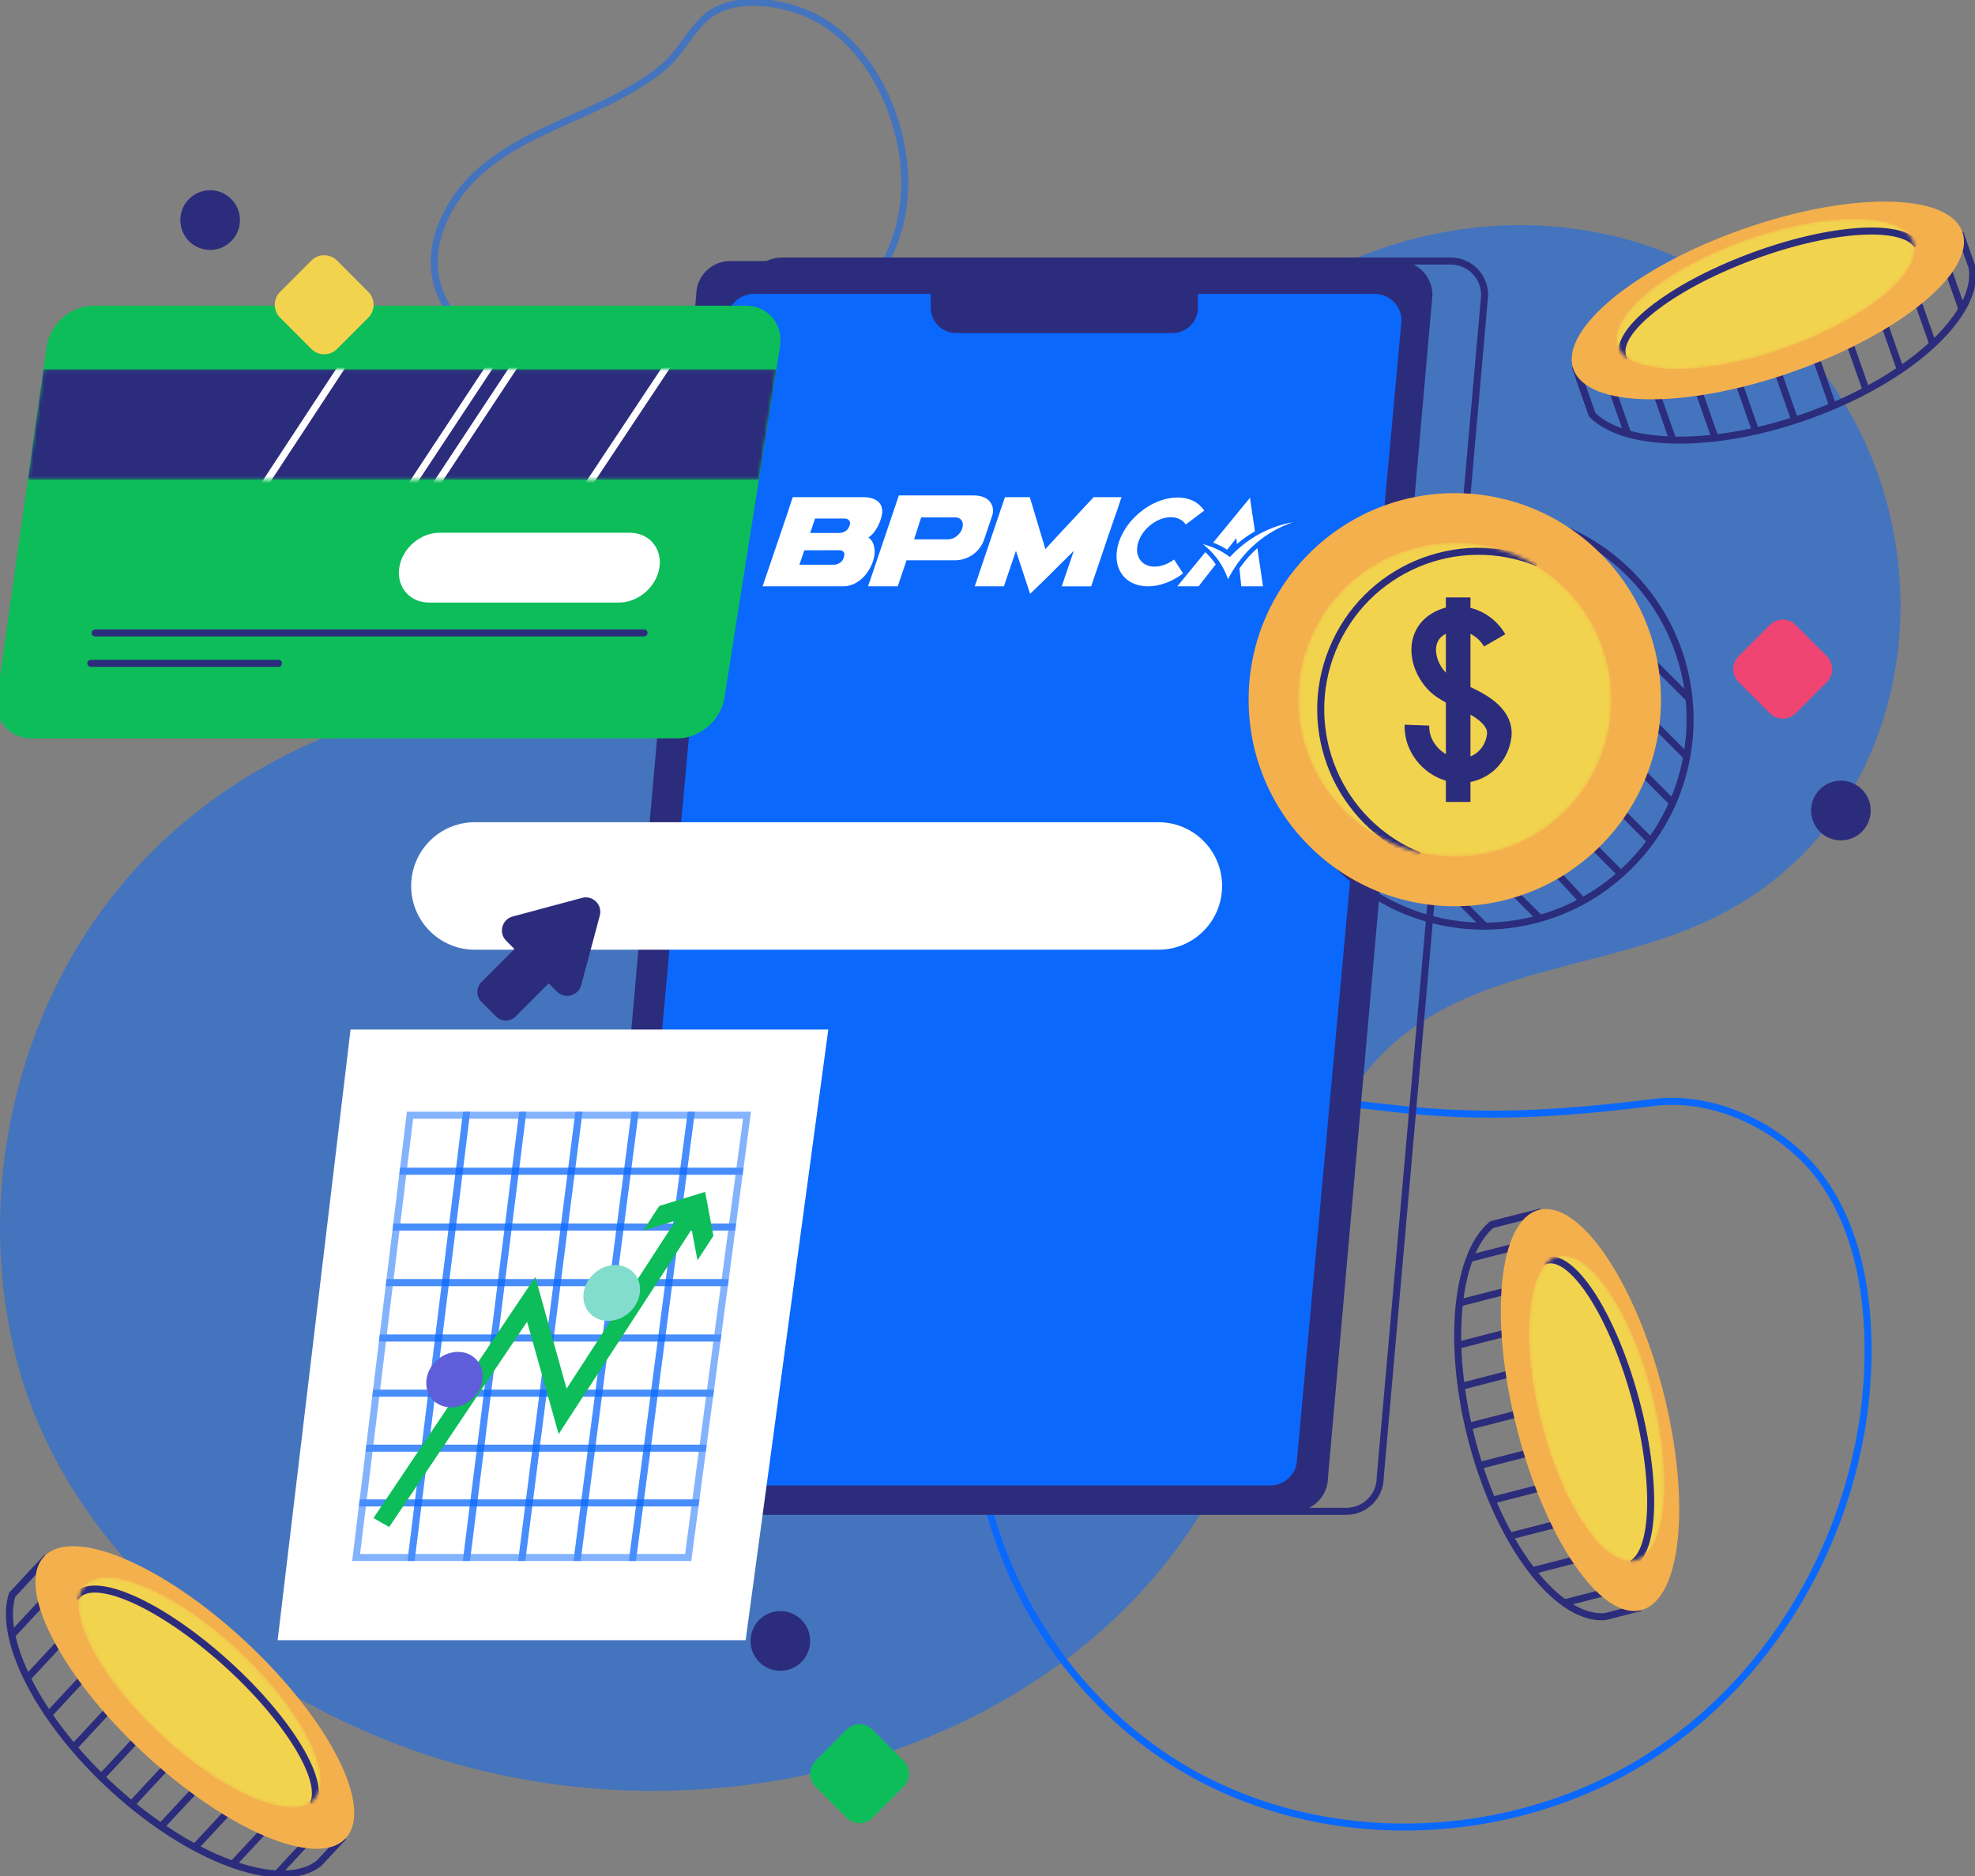 <svg width="562" height="534" viewBox="0 0 562 534" fill="none" xmlns="http://www.w3.org/2000/svg">
<rect x="0" y="0" width="562" height="534" fill="#808080" stroke="none"/>
<g clip-path="url(#clip0_64_11329)">
<path d="M172.089 29.408C160.439 35.031 147.936 39.377 137.927 47.584C127.918 55.791 120.784 69.311 124.637 81.681C126.94 89.079 132.847 94.945 139.647 98.634C146.446 102.323 154.112 104.059 161.739 105.341C180.313 108.465 199.806 109.044 217.586 102.816C235.366 96.582 251.19 82.608 255.928 64.34C258.718 53.568 257.53 41.975 253.664 31.539C249.824 21.175 243.13 11.58 233.659 5.905C224.956 0.691 208.692 -2.44 200.396 5.373C196.038 9.476 193.571 15.125 188.76 19.11C183.719 23.292 177.963 26.574 172.089 29.408Z" stroke="#0B68FD" stroke-opacity="0.5" stroke-width="2" stroke-miterlimit="10"/>
<path d="M421.054 64.636C388.093 67.838 356.176 84.607 335.534 112.062C314.906 139.504 307.601 176.645 276.498 195.795C237.21 219.988 192.186 197.689 150.082 198.017C106.561 198.359 63.152 217.903 35.002 251.349C4.476 287.609 -6.944 338.843 4.155 384.842C17.649 440.758 68.626 481.865 121.25 499.371C183.424 520.052 257.943 509.636 309.222 467.654C329.266 451.241 344.953 429.888 353.885 405.491C367.589 368.087 367.156 322.14 397.347 296.211C421.316 275.628 456.371 275.516 485.118 262.449C553.816 231.22 557.95 135.447 503.029 89.23C479.46 69.397 449.86 61.834 421.06 64.636H421.054Z" fill="#0B68FD" fill-opacity="0.5"/>
<path d="M396.297 315.439C368.889 312.237 339.249 309.968 315.516 324.073C292.886 337.521 280.226 363.983 277.882 390.241C273.794 436.024 299.515 482.746 339.689 504.941C379.863 527.135 432.172 524.353 470.567 499.2C508.969 474.046 532.367 428.021 531.553 382.061C531.271 366.042 528.042 349.582 518.925 336.423C508.66 321.614 488.721 311.5 470.672 313.736C444.78 316.938 422.511 318.497 396.297 315.433V315.439Z" stroke="#0B68FD" stroke-width="2" stroke-miterlimit="10"/>
<path d="M368.232 430.118H178.048C172.719 430.118 168.394 425.791 168.394 420.445L198.112 83.963C198.112 78.623 202.431 74.289 207.767 74.289H397.958C403.287 74.289 407.612 78.616 407.612 83.963L377.894 420.445C377.894 425.785 373.575 430.118 368.239 430.118H368.232Z" fill="#2C2C7C"/>
<path d="M383.092 430.118H192.908C187.578 430.118 183.253 425.791 183.253 420.445L212.972 83.963C212.972 78.623 217.29 74.289 222.626 74.289H412.817C418.146 74.289 422.471 78.616 422.471 83.963L392.753 420.445C392.753 425.785 388.434 430.118 383.098 430.118H383.092Z" stroke="#2C2C7C" stroke-width="2" stroke-miterlimit="10"/>
<path d="M361.472 422.74H184.809C180.608 422.74 177.202 419.327 177.202 415.118L206.92 91.269C206.92 87.06 210.327 83.647 214.527 83.647H391.197C395.398 83.647 398.804 87.06 398.804 91.269L369.086 415.118C369.086 419.327 365.679 422.74 361.479 422.74H361.472Z" fill="#0B68FD"/>
<path d="M264.835 78.682H340.883V87.56C340.883 91.551 337.648 94.793 333.664 94.793H272.061C268.077 94.793 264.841 91.551 264.841 87.56V78.682H264.835Z" fill="#2C2C7C"/>
<path d="M282.513 144.61C282.009 141.961 279.563 141 277.18 141H255.775L247.02 166.866H255.46C256.119 164.855 256.748 163.034 257.216 161.662C257.499 160.863 257.751 160.127 257.967 159.457H271.716C275.42 159.457 278.778 157.158 280.031 153.581L282.292 146.876C282.48 146.364 282.574 145.853 282.574 145.344C282.574 145.088 282.544 144.866 282.513 144.61ZM262.123 147.258L264.574 147.251V147.258H271.779L271.787 147.264C271.825 147.258 271.863 147.258 271.904 147.258C272.212 147.258 272.49 147.31 272.739 147.401C273.376 147.641 273.798 148.163 273.938 148.848C274.033 149.3 274 149.819 273.819 150.375C273.796 150.447 273.768 150.519 273.742 150.592C273.241 151.886 272.065 152.966 270.822 153.344C270.514 153.439 270.201 153.488 269.895 153.488H260.116L262.123 147.258Z" fill="white"/>
<path d="M250.862 146.884C250.984 146.383 251.047 145.912 251.047 145.473C251.047 145.225 251.017 144.972 250.986 144.721C250.495 142.184 247.908 141.494 245.693 141.494H225.585L224.45 144.848L224.48 144.876L217.094 166.589L217 166.866H239.873C244.12 166.866 247.384 163.233 248.524 159.349C248.771 158.504 248.896 157.721 248.896 156.969C248.896 156.561 248.835 156.186 248.774 155.811C248.56 154.525 248.005 153.587 247.111 152.992C248.988 151.739 250.375 149.106 250.867 146.884H250.862ZM240.273 157.749C240.273 157.938 240.242 158.158 240.181 158.406L239.995 158.972C239.657 160.005 238.333 160.724 237.256 160.724H227.467L227.777 159.837L228.253 158.426L228.864 156.62H228.882L238.671 156.589C239.624 156.589 240.148 156.933 240.27 157.623V157.747L240.273 157.749ZM241.874 148.886C241.874 149.075 241.844 149.23 241.813 149.388L241.627 149.858C241.289 150.985 239.965 151.675 238.888 151.675H230.545L230.705 151.189L231.917 147.605H231.93V147.574H240.242C241.167 147.574 241.722 147.951 241.874 148.7V148.886Z" fill="white"/>
<path d="M319.145 141.496L319.053 141.78C318.959 142 318.868 142.217 318.776 142.563C318.437 143.597 317.913 145.196 317.205 147.168C315.879 150.928 314.219 155.814 312.895 159.822C312.095 162.171 311.296 164.519 310.494 166.871H302.12L305.567 156.755C303.905 158.413 302.303 160.013 300.735 161.545C298.118 164.209 294.948 167.248 293.13 169C292.392 166.837 291.406 163.77 290.577 161.264C290.083 159.793 289.591 158.32 289.097 156.783C288.759 157.723 288.42 158.757 288.051 159.853C287.404 161.731 286.544 164.238 285.681 166.868H277.368L285.958 141.496H293.044L297.476 156.282C297.723 155.969 298.029 155.687 298.523 155.121C300.093 153.369 303.294 149.984 306.064 147.01C307.696 145.256 309.389 143.408 311.204 141.496H319.145Z" fill="white"/>
<path d="M334.098 159.233C330.485 161.961 326.093 161.933 324.311 159.173C322.526 156.411 324.016 151.948 327.628 149.22C331.241 146.494 335.628 146.519 337.413 149.282L342.662 145.318C339.462 140.364 331.585 140.336 325.067 145.256C318.549 150.176 315.861 158.178 319.064 163.134C322.264 168.088 330.139 168.116 336.656 163.194L334.098 159.233Z" fill="white"/>
<path d="M345.944 160.625L341.058 166.866H335.009L342.988 157.142C344.103 158.183 345.091 159.349 345.944 160.625Z" fill="white"/>
<path d="M357.093 151.207C355.283 152.245 353.564 153.457 351.97 154.829L351.795 153.15L349.218 156.442C347.948 155.63 346.611 154.959 345.216 154.429L355.69 141.669L357.093 151.207Z" fill="white"/>
<path d="M359.397 166.865H353.221L352.694 161.806C352.841 161.589 352.989 161.375 353.142 161.163C354.496 159.263 356.064 157.527 357.798 155.99L359.397 166.865Z" fill="white"/>
<path d="M368 148.597C364.15 149.886 360.622 151.897 357.574 154.475C355.683 156.072 353.977 157.886 352.495 159.881C352.363 160.054 352.235 160.23 352.111 160.406C351.11 161.806 350.219 163.289 349.445 164.848C349.009 163.571 348.457 162.351 347.8 161.202C347.482 160.641 347.138 160.096 346.769 159.569C345.903 158.323 344.908 157.176 343.805 156.15C343.324 155.703 342.823 155.277 342.301 154.876C342.998 155.047 343.681 155.251 344.348 155.486C345.784 155.997 347.148 156.662 348.419 157.463C348.956 157.798 349.478 158.158 349.98 158.54C350.662 157.791 351.38 157.075 352.131 156.395C353.717 154.954 355.446 153.672 357.294 152.571C360.54 150.638 364.153 149.269 368 148.597Z" fill="white"/>
<path d="M449.916 255.94L440.944 246.267" stroke="#2C2C7C" stroke-width="2" stroke-miterlimit="10"/>
<path d="M438.338 261.516L428.309 251.475" stroke="#2C2C7C" stroke-width="2" stroke-miterlimit="10"/>
<path d="M422.573 263.588L414.933 255.94" stroke="#2C2C7C" stroke-width="2" stroke-miterlimit="10"/>
<path d="M463.74 246.356C486.652 223.4 486.652 186.181 463.74 163.224C440.828 140.268 403.681 140.268 380.769 163.224C357.858 186.181 357.858 223.4 380.769 246.356C403.681 269.312 440.828 269.313 463.74 246.356Z" stroke="#2C2C7C" stroke-width="2" stroke-miterlimit="10"/>
<path d="M469.717 239.362L458.881 228.505" stroke="#2C2C7C" stroke-width="2" stroke-miterlimit="10"/>
<path d="M476.005 228.505L465.169 217.648" stroke="#2C2C7C" stroke-width="2" stroke-miterlimit="10"/>
<path d="M479.989 215.333L471.456 206.791" stroke="#2C2C7C" stroke-width="2" stroke-miterlimit="10"/>
<path d="M480.94 199.123L471.03 189.2" stroke="#2C2C7C" stroke-width="2" stroke-miterlimit="10"/>
<path d="M461.237 248.733L449.916 237.382" stroke="#2C2C7C" stroke-width="2" stroke-miterlimit="10"/>
<path d="M455.456 240.698C478.368 217.742 478.368 180.522 455.456 157.566C432.544 134.61 395.397 134.61 372.485 157.566C349.574 180.522 349.574 217.742 372.485 240.698C395.397 263.654 432.544 263.654 455.456 240.698Z" fill="#F4B04D"/>
<mask id="mask0_64_11329" style="mask-type:luminance" maskUnits="userSpaceOnUse" x="369" y="154" width="90" height="90">
<path d="M423.306 242.797C447.383 237.63 462.721 213.885 457.563 189.761C452.406 165.637 428.707 150.27 404.63 155.437C380.553 160.604 365.215 184.349 370.373 208.473C375.53 232.597 399.229 247.965 423.306 242.797Z" fill="white"/>
</mask>
<g mask="url(#mask0_64_11329)">
<path d="M423.306 242.797C447.383 237.63 462.721 213.885 457.563 189.761C452.406 165.637 428.707 150.27 404.63 155.437C380.553 160.604 365.215 184.349 370.373 208.473C375.53 232.597 399.229 247.965 423.306 242.797Z" fill="#F2D34E"/>
<path d="M403.815 243.537C380.85 234.186 369.798 207.955 379.131 184.945C388.464 161.936 414.645 150.861 437.61 160.213" stroke="#2C2C7C" stroke-width="2" stroke-miterlimit="10"/>
</g>
<path d="M425.317 182.249C423.249 178.659 419.442 176.186 415.006 176.022C413.004 175.949 411.094 176.508 409.381 177.501C402.26 181.651 405.036 191.515 410.74 195.427C413.175 197.098 415.951 198.176 418.589 199.498C422.304 201.359 427.174 204.568 426.616 209.356C426.242 212.558 424.483 215.609 421.805 217.418C413.7 222.896 402.87 215.669 403.205 206.377" stroke="#2C2C7C" stroke-width="7" stroke-miterlimit="10"/>
<path d="M414.933 170.024V228.229" stroke="#2C2C7C" stroke-width="7" stroke-miterlimit="10"/>
<path d="M456.659 104.875L463.262 123.702" stroke="#2C2C7C" stroke-width="2" stroke-miterlimit="10"/>
<path d="M451.264 112.897L453.069 118.04L449.368 107.492L448.258 104.316" stroke="#2C2C7C" stroke-width="2" stroke-miterlimit="10"/>
<path d="M469.451 106.492L476.06 125.319" stroke="#2C2C7C" stroke-width="2" stroke-miterlimit="10"/>
<path d="M481.725 106.624L488.334 125.451" stroke="#2C2C7C" stroke-width="2" stroke-miterlimit="10"/>
<path d="M493.112 104.217L499.715 123.044" stroke="#2C2C7C" stroke-width="2" stroke-miterlimit="10"/>
<path d="M503.994 100.39L510.596 119.217" stroke="#2C2C7C" stroke-width="2" stroke-miterlimit="10"/>
<path d="M524.235 91.657L530.838 110.484" stroke="#2C2C7C" stroke-width="2" stroke-miterlimit="10"/>
<path d="M534.021 85.982L540.623 104.809" stroke="#2C2C7C" stroke-width="2" stroke-miterlimit="10"/>
<path d="M543.813 80.313L550.015 98.002" stroke="#2C2C7C" stroke-width="2" stroke-miterlimit="10"/>
<path d="M553.599 74.638L558.279 87.987" stroke="#2C2C7C" stroke-width="2" stroke-miterlimit="10"/>
<path d="M514.876 96.556L521.478 115.383" stroke="#2C2C7C" stroke-width="2" stroke-miterlimit="10"/>
<path d="M449.368 107.492L453.069 118.04C463.006 127.95 490.703 127.733 518.269 116.909C545.441 106.236 563.3 88.79 561.173 76.091L557.74 66.3" stroke="#2C2C7C" stroke-width="2" stroke-miterlimit="10"/>
<path d="M510.171 105.8C540.741 95.038 562.336 77.227 558.406 66.019C554.475 54.811 526.507 54.45 495.938 65.212C465.368 75.975 443.772 93.785 447.703 104.993C451.633 116.201 479.601 116.562 510.171 105.8Z" fill="#F4B04D"/>
<mask id="mask1_64_11329" style="mask-type:luminance" maskUnits="userSpaceOnUse" x="459" y="62" width="86" height="44">
<path d="M507.806 99.07C531.037 90.891 547.448 77.356 544.46 68.838C541.473 60.319 520.219 60.044 496.988 68.222C473.757 76.401 457.347 89.936 460.334 98.455C463.321 106.973 484.575 107.248 507.806 99.07Z" fill="white"/>
</mask>
<g mask="url(#mask1_64_11329)">
<path d="M507.806 99.07C531.037 90.891 547.448 77.356 544.46 68.838C541.473 60.319 520.219 60.044 496.988 68.222C473.757 76.401 457.347 89.936 460.334 98.455C463.321 106.973 484.575 107.248 507.806 99.07Z" fill="#F2D34E"/>
<path d="M462.271 102.566C457.92 95.786 473.048 82.963 496.059 73.928C519.07 64.892 541.247 63.064 545.598 69.844" stroke="#2C2C7C" stroke-width="2" stroke-miterlimit="10"/>
</g>
<path d="M437.221 353.263L417.925 358.215" stroke="#2C2C7C" stroke-width="2" stroke-miterlimit="10"/>
<path d="M429.712 347.18L424.442 348.528L435.258 345.76L438.507 344.925" stroke="#2C2C7C" stroke-width="2" stroke-miterlimit="10"/>
<path d="M434.497 365.889L415.201 370.841" stroke="#2C2C7C" stroke-width="2" stroke-miterlimit="10"/>
<path d="M433.296 378.127L414 383.079" stroke="#2C2C7C" stroke-width="2" stroke-miterlimit="10"/>
<path d="M434.694 389.701L415.398 394.652" stroke="#2C2C7C" stroke-width="2" stroke-miterlimit="10"/>
<path d="M437.556 400.9L418.26 405.845" stroke="#2C2C7C" stroke-width="2" stroke-miterlimit="10"/>
<path d="M444.473 421.864L425.177 426.809" stroke="#2C2C7C" stroke-width="2" stroke-miterlimit="10"/>
<path d="M449.258 432.129L429.962 437.075" stroke="#2C2C7C" stroke-width="2" stroke-miterlimit="10"/>
<path d="M454.043 442.388L435.915 447.044" stroke="#2C2C7C" stroke-width="2" stroke-miterlimit="10"/>
<path d="M458.834 452.653L445.149 456.165" stroke="#2C2C7C" stroke-width="2" stroke-miterlimit="10"/>
<path d="M440.417 412.092L421.121 417.044" stroke="#2C2C7C" stroke-width="2" stroke-miterlimit="10"/>
<path d="M435.258 345.76L424.449 348.535C413.731 357.59 411.532 385.249 419.887 413.71C428.131 441.757 443.922 461.11 456.733 460.091L466.769 457.513" stroke="#2C2C7C" stroke-width="2" stroke-miterlimit="10"/>
<path d="M467.003 458.228C478.489 455.282 481.286 427.397 473.25 395.947C465.214 364.496 449.388 341.389 437.902 344.335C426.415 347.281 423.618 375.165 431.655 406.616C439.691 438.067 455.517 461.174 467.003 458.228Z" fill="#F4B04D"/>
<mask id="mask2_64_11329" style="mask-type:luminance" maskUnits="userSpaceOnUse" x="435" y="357" width="39" height="88">
<path d="M465.415 444.066C474.145 441.827 476.271 420.637 470.164 396.737C464.057 372.836 452.03 355.277 443.3 357.516C434.571 359.755 432.444 380.945 438.551 404.846C444.658 428.746 456.686 446.306 465.415 444.066Z" fill="white"/>
</mask>
<g mask="url(#mask2_64_11329)">
<path d="M465.415 444.066C474.145 441.827 476.271 420.637 470.164 396.737C464.057 372.836 452.03 355.277 443.3 357.516C434.571 359.755 432.444 380.945 438.551 404.846C444.658 428.746 456.686 446.306 465.415 444.066Z" fill="#F2D34E"/>
<path d="M439.026 359.07C446.147 355.321 457.58 371.538 464.557 395.291C471.534 419.043 471.416 441.343 464.294 445.091" stroke="#2C2C7C" stroke-width="2" stroke-miterlimit="10"/>
</g>
<path d="M16.743 450.958L3.164 465.557" stroke="#2C2C7C" stroke-width="2" stroke-miterlimit="10"/>
<path d="M7.147 449.892L3.439 453.884L11.053 445.704L13.337 443.238" stroke="#2C2C7C" stroke-width="2" stroke-miterlimit="10"/>
<path d="M21.252 463.064L7.672 477.663" stroke="#2C2C7C" stroke-width="2" stroke-miterlimit="10"/>
<path d="M26.831 474.02L13.251 488.619" stroke="#2C2C7C" stroke-width="2" stroke-miterlimit="10"/>
<path d="M34.241 483.003L20.661 497.601" stroke="#2C2C7C" stroke-width="2" stroke-miterlimit="10"/>
<path d="M42.681 490.881L29.102 505.48" stroke="#2C2C7C" stroke-width="2" stroke-miterlimit="10"/>
<path d="M59.791 504.796L46.212 519.394" stroke="#2C2C7C" stroke-width="2" stroke-miterlimit="10"/>
<path d="M69.348 510.852L55.768 525.451" stroke="#2C2C7C" stroke-width="2" stroke-miterlimit="10"/>
<path d="M78.91 516.902L66.145 530.627" stroke="#2C2C7C" stroke-width="2" stroke-miterlimit="10"/>
<path d="M88.466 522.959L78.838 533.309" stroke="#2C2C7C" stroke-width="2" stroke-miterlimit="10"/>
<path d="M51.115 498.766L37.542 513.364" stroke="#2C2C7C" stroke-width="2" stroke-miterlimit="10"/>
<path d="M11.053 445.704L3.446 453.884C-0.702 467.306 12.339 491.782 34.707 511.221C56.753 530.383 80.466 538.136 90.704 530.35L97.767 522.755" stroke="#2C2C7C" stroke-width="2" stroke-miterlimit="10"/>
<path d="M98.363 523.172C106.446 514.481 93.782 489.493 70.077 467.36C46.372 445.228 20.602 434.331 12.519 443.022C4.436 451.713 17.1 476.701 40.805 498.834C64.51 520.967 90.28 531.863 98.363 523.172Z" fill="#F4B04D"/>
<mask id="mask3_64_11329" style="mask-type:luminance" maskUnits="userSpaceOnUse" x="22" y="448" width="70" height="67">
<path d="M89.403 512.114C95.546 505.509 85.923 486.519 67.909 469.7C49.895 452.88 30.311 444.6 24.168 451.206C18.025 457.811 27.648 476.801 45.662 493.62C63.676 510.439 83.26 518.719 89.403 512.114Z" fill="white"/>
</mask>
<g mask="url(#mask3_64_11329)">
<path d="M89.403 512.114C95.546 505.509 85.923 486.519 67.909 469.7C49.895 452.88 30.311 444.6 24.168 451.206C18.025 457.811 27.648 476.801 45.662 493.62C63.676 510.439 83.26 518.719 89.403 512.114Z" fill="#F2D34E"/>
<path d="M21.39 454.871C25.367 447.861 43.724 455.338 62.391 471.561C81.056 487.79 92.969 506.624 88.991 513.634" stroke="#2C2C7C" stroke-width="2" stroke-miterlimit="10"/>
</g>
<path d="M212.175 466.791H79L99.753 293H235.698L212.175 466.791Z" fill="white"/>
<path d="M130.679 333.324H114.724L116.667 317.384H132.648L130.679 333.324Z" stroke="#0B68FD" stroke-opacity="0.5" stroke-width="2" stroke-miterlimit="10"/>
<path d="M146.635 333.324H130.679L132.648 317.384H148.636L146.635 333.324Z" stroke="#0B68FD" stroke-opacity="0.5" stroke-width="2" stroke-miterlimit="10"/>
<path d="M162.59 333.324H146.635L148.636 317.384H164.618L162.59 333.324Z" stroke="#0B68FD" stroke-opacity="0.5" stroke-width="2" stroke-miterlimit="10"/>
<path d="M178.545 333.324H162.59L164.618 317.384H180.606L178.545 333.324Z" stroke="#0B68FD" stroke-opacity="0.5" stroke-width="2" stroke-miterlimit="10"/>
<path d="M194.494 333.324H178.545L180.606 317.384H196.588L194.494 333.324Z" stroke="#0B68FD" stroke-opacity="0.5" stroke-width="2" stroke-miterlimit="10"/>
<path d="M210.449 333.324H194.494L196.588 317.384H212.569L210.449 333.324Z" stroke="#0B68FD" stroke-opacity="0.5" stroke-width="2" stroke-miterlimit="10"/>
<path d="M128.717 349.205H112.794L114.724 333.324H130.679L128.717 349.205Z" stroke="#0B68FD" stroke-opacity="0.5" stroke-width="2" stroke-miterlimit="10"/>
<path d="M144.639 349.205H128.717L130.679 333.324H146.635L144.639 349.205Z" stroke="#0B68FD" stroke-opacity="0.5" stroke-width="2" stroke-miterlimit="10"/>
<path d="M160.568 349.205H144.639L146.635 333.324H162.59L160.568 349.205Z" stroke="#0B68FD" stroke-opacity="0.5" stroke-width="2" stroke-miterlimit="10"/>
<path d="M176.491 349.205H160.568L162.59 333.324H178.545L176.491 349.205Z" stroke="#0B68FD" stroke-opacity="0.5" stroke-width="2" stroke-miterlimit="10"/>
<path d="M192.413 349.205H176.491L178.545 333.324H194.494L192.413 349.205Z" stroke="#0B68FD" stroke-opacity="0.5" stroke-width="2" stroke-miterlimit="10"/>
<path d="M208.336 349.205H192.413L194.494 333.324H210.449L208.336 349.205Z" stroke="#0B68FD" stroke-opacity="0.5" stroke-width="2" stroke-miterlimit="10"/>
<path d="M126.761 365.027H110.865L112.794 349.205H128.717L126.761 365.027Z" stroke="#0B68FD" stroke-opacity="0.5" stroke-width="2" stroke-miterlimit="10"/>
<path d="M142.657 365.027H126.761L128.717 349.205H144.639L142.657 365.027Z" stroke="#0B68FD" stroke-opacity="0.5" stroke-width="2" stroke-miterlimit="10"/>
<path d="M158.553 365.027H142.657L144.639 349.205H160.568L158.553 365.027Z" stroke="#0B68FD" stroke-opacity="0.5" stroke-width="2" stroke-miterlimit="10"/>
<path d="M174.443 365.027H158.553L160.568 349.205H176.491L174.443 365.027Z" stroke="#0B68FD" stroke-opacity="0.5" stroke-width="2" stroke-miterlimit="10"/>
<path d="M190.339 365.027H174.443L176.491 349.205H192.413L190.339 365.027Z" stroke="#0B68FD" stroke-opacity="0.5" stroke-width="2" stroke-miterlimit="10"/>
<path d="M206.236 365.027H190.339L192.413 349.205H208.336L206.236 365.027Z" stroke="#0B68FD" stroke-opacity="0.5" stroke-width="2" stroke-miterlimit="10"/>
<path d="M124.812 380.79H108.948L110.865 365.027H126.761L124.812 380.79Z" stroke="#0B68FD" stroke-opacity="0.5" stroke-width="2" stroke-miterlimit="10"/>
<path d="M140.675 380.79H124.812L126.761 365.027H142.657L140.675 380.79Z" stroke="#0B68FD" stroke-opacity="0.5" stroke-width="2" stroke-miterlimit="10"/>
<path d="M156.545 380.79H140.675L142.657 365.027H158.553L156.545 380.79Z" stroke="#0B68FD" stroke-opacity="0.5" stroke-width="2" stroke-miterlimit="10"/>
<path d="M172.409 380.79H156.545L158.553 365.027H174.443L172.409 380.79Z" stroke="#0B68FD" stroke-opacity="0.5" stroke-width="2" stroke-miterlimit="10"/>
<path d="M188.272 380.79H172.409L174.443 365.027H190.339L188.272 380.79Z" stroke="#0B68FD" stroke-opacity="0.5" stroke-width="2" stroke-miterlimit="10"/>
<path d="M204.135 380.79H188.272L190.339 365.027H206.236L204.135 380.79Z" stroke="#0B68FD" stroke-opacity="0.5" stroke-width="2" stroke-miterlimit="10"/>
<path d="M122.869 396.493H107.038L108.948 380.79H124.812L122.869 396.493Z" stroke="#0B68FD" stroke-opacity="0.5" stroke-width="2" stroke-miterlimit="10"/>
<path d="M138.706 396.493H122.869L124.812 380.79H140.675L138.706 396.493Z" stroke="#0B68FD" stroke-opacity="0.5" stroke-width="2" stroke-miterlimit="10"/>
<path d="M154.543 396.493H138.706L140.675 380.79H156.545L154.543 396.493Z" stroke="#0B68FD" stroke-opacity="0.5" stroke-width="2" stroke-miterlimit="10"/>
<path d="M170.38 396.493H154.543L156.545 380.79H172.409L170.38 396.493Z" stroke="#0B68FD" stroke-opacity="0.5" stroke-width="2" stroke-miterlimit="10"/>
<path d="M186.211 396.493H170.38L172.408 380.79H188.272L186.211 396.493Z" stroke="#0B68FD" stroke-opacity="0.5" stroke-width="2" stroke-miterlimit="10"/>
<path d="M202.048 396.493H186.211L188.272 380.79H204.135L202.048 396.493Z" stroke="#0B68FD" stroke-opacity="0.5" stroke-width="2" stroke-miterlimit="10"/>
<path d="M120.939 412.138H105.128L107.038 396.493H122.869L120.939 412.138Z" stroke="#0B68FD" stroke-opacity="0.5" stroke-width="2" stroke-miterlimit="10"/>
<path d="M136.744 412.138H120.939L122.869 396.493H138.706L136.744 412.138Z" stroke="#0B68FD" stroke-opacity="0.5" stroke-width="2" stroke-miterlimit="10"/>
<path d="M152.548 412.138H136.744L138.706 396.493H154.543L152.548 412.138Z" stroke="#0B68FD" stroke-opacity="0.5" stroke-width="2" stroke-miterlimit="10"/>
<path d="M168.352 412.138H152.548L154.543 396.493H170.38L168.352 412.138Z" stroke="#0B68FD" stroke-opacity="0.5" stroke-width="2" stroke-miterlimit="10"/>
<path d="M184.163 412.138H168.352L170.38 396.493H186.211L184.163 412.138Z" stroke="#0B68FD" stroke-opacity="0.5" stroke-width="2" stroke-miterlimit="10"/>
<path d="M199.968 412.138H184.163L186.211 396.493H202.048L199.968 412.138Z" stroke="#0B68FD" stroke-opacity="0.5" stroke-width="2" stroke-miterlimit="10"/>
<path d="M119.01 427.723H103.232L105.128 412.138H120.939L119.01 427.723Z" stroke="#0B68FD" stroke-opacity="0.5" stroke-width="2" stroke-miterlimit="10"/>
<path d="M134.788 427.723H119.01L120.939 412.138H136.744L134.788 427.723Z" stroke="#0B68FD" stroke-opacity="0.5" stroke-width="2" stroke-miterlimit="10"/>
<path d="M150.566 427.723H134.788L136.744 412.138H152.548L150.566 427.723Z" stroke="#0B68FD" stroke-opacity="0.5" stroke-width="2" stroke-miterlimit="10"/>
<path d="M166.344 427.723H150.566L152.548 412.138H168.352L166.344 427.723Z" stroke="#0B68FD" stroke-opacity="0.5" stroke-width="2" stroke-miterlimit="10"/>
<path d="M182.116 427.723H166.344L168.352 412.138H184.163L182.116 427.723Z" stroke="#0B68FD" stroke-opacity="0.5" stroke-width="2" stroke-miterlimit="10"/>
<path d="M197.894 427.723H182.116L184.163 412.138H199.968L197.894 427.723Z" stroke="#0B68FD" stroke-opacity="0.5" stroke-width="2" stroke-miterlimit="10"/>
<path d="M117.093 443.249H101.341L103.232 427.723H119.01L117.093 443.249Z" stroke="#0B68FD" stroke-opacity="0.5" stroke-width="2" stroke-miterlimit="10"/>
<path d="M132.839 443.249H117.093L119.01 427.723H134.788L132.839 443.249Z" stroke="#0B68FD" stroke-opacity="0.5" stroke-width="2" stroke-miterlimit="10"/>
<path d="M148.584 443.249H132.839L134.788 427.723H150.566L148.584 443.249Z" stroke="#0B68FD" stroke-opacity="0.5" stroke-width="2" stroke-miterlimit="10"/>
<path d="M164.336 443.249H148.584L150.566 427.723H166.344L164.336 443.249Z" stroke="#0B68FD" stroke-opacity="0.5" stroke-width="2" stroke-miterlimit="10"/>
<path d="M180.081 443.249H164.336L166.344 427.723H182.116L180.081 443.249Z" stroke="#0B68FD" stroke-opacity="0.5" stroke-width="2" stroke-miterlimit="10"/>
<path d="M195.826 443.249H180.081L182.116 427.723H197.894L195.826 443.249Z" stroke="#0B68FD" stroke-opacity="0.5" stroke-width="2" stroke-miterlimit="10"/>
<path d="M110.747 434.582L106.277 432.037L152.318 363.416L161.225 395.205L194.77 343.517L199.318 346.023L158.967 408.127L149.988 376.154L110.747 434.582Z" fill="#0CBD5A"/>
<path d="M198.471 358.675L196.108 346.207L183.054 350.198L187.589 343.208L200.65 339.21L203.006 351.698L198.471 358.675Z" fill="#0CBD5A"/>
<path d="M137.302 392.64C137.846 388.274 134.716 384.736 130.312 384.736C125.908 384.736 121.891 388.274 121.353 392.64C120.815 397 123.945 400.531 128.349 400.531C132.753 400.531 136.757 397 137.308 392.64H137.302Z" fill="#5E5EDB"/>
<path d="M182.063 367.98C182.634 363.594 179.517 360.03 175.093 360.03C170.669 360.03 166.633 363.594 166.068 367.98C165.504 372.366 168.628 375.917 173.039 375.917C177.449 375.917 181.492 372.366 182.063 367.98Z" fill="#83DDCC"/>
<path d="M192.772 210.143H9.026C2.66 210.143 -1.784 205.02 -0.884 198.694L13.273 98.659C14.185 92.221 20.138 87 26.57 87H212.146C218.578 87 222.969 92.221 221.945 98.659L206.115 198.694C205.111 205.02 199.138 210.143 192.772 210.143Z" fill="#0CBD5A"/>
<mask id="mask4_64_11329" style="mask-type:luminance" maskUnits="userSpaceOnUse" x="7" y="105" width="214" height="32">
<path d="M215.953 136.524H7.917L12.367 105.064H220.935L215.953 136.524Z" fill="white"/>
</mask>
<g mask="url(#mask4_64_11329)">
<path d="M215.953 136.524H7.917L12.367 105.064H220.935L215.953 136.524Z" fill="#2C2C7C"/>
<path d="M100.105 100.021L72.71 141.732" stroke="white" stroke-width="2" stroke-miterlimit="10"/>
<path d="M142.182 100.021L114.649 141.732" stroke="white" stroke-width="2" stroke-miterlimit="10"/>
<path d="M149.106 100.021L121.547 141.732" stroke="white" stroke-width="2" stroke-miterlimit="10"/>
<path d="M192.588 100.021L164.884 141.732" stroke="white" stroke-width="2" stroke-miterlimit="10"/>
</g>
<path d="M176.121 171.489H122.092C116.585 171.489 112.792 167.043 113.612 161.559C114.439 156.068 119.578 151.616 125.091 151.616H179.205C184.718 151.616 188.492 156.068 187.639 161.559C186.779 167.043 181.621 171.489 176.114 171.489H176.121Z" fill="white"/>
<path d="M27.088 180.136H183.268" stroke="#2C2C7C" stroke-width="2" stroke-miterlimit="10" stroke-linecap="round"/>
<path d="M25.848 188.777H79.24" stroke="#2C2C7C" stroke-width="2" stroke-miterlimit="10" stroke-linecap="round"/>
<path d="M329.65 270.287H135.108C125.106 270.287 117 262.165 117 252.143C117 242.121 125.106 234 135.108 234H329.65C339.652 234 347.758 242.121 347.758 252.143C347.758 262.165 339.652 270.287 329.65 270.287Z" fill="white"/>
<path d="M165.384 280.374L170.674 260.58C171.495 257.516 168.692 254.708 165.634 255.53L145.878 260.83C142.82 261.652 141.796 265.479 144.034 267.728L146.384 270.083L136.998 279.486C135.443 281.045 135.443 283.564 136.998 285.122L141.133 289.265C142.689 290.824 145.202 290.824 146.758 289.265L156.143 279.861L158.493 282.215C160.731 284.458 164.557 283.432 165.378 280.368L165.384 280.374Z" fill="#2C2C7C"/>
<path d="M503.623 177.86L494.749 186.751C492.722 188.782 492.722 192.075 494.749 194.107L503.623 202.998C505.65 205.029 508.937 205.029 510.965 202.998L519.838 194.107C521.866 192.075 521.866 188.782 519.838 186.751L510.965 177.86C508.937 175.829 505.65 175.829 503.623 177.86Z" fill="#F04572"/>
<path d="M88.581 74.167L79.708 83.058C77.68 85.089 77.68 88.382 79.708 90.414L88.581 99.304C90.609 101.336 93.896 101.336 95.923 99.304L104.797 90.414C106.824 88.382 106.824 85.089 104.797 83.058L95.923 74.167C93.896 72.135 90.609 72.135 88.581 74.167Z" fill="#F2D34E"/>
<path d="M240.934 492.224L232.061 501.114C230.033 503.146 230.033 506.439 232.061 508.471L240.934 517.361C242.962 519.393 246.249 519.393 248.276 517.361L257.15 508.471C259.177 506.439 259.177 503.146 257.15 501.114L248.276 492.224C246.249 490.192 242.962 490.192 240.934 492.224Z" fill="#0CBD5A"/>
<path d="M529.837 236.681C533.148 233.363 533.148 227.983 529.837 224.665C526.525 221.347 521.156 221.347 517.844 224.665C514.533 227.983 514.533 233.363 517.844 236.681C521.156 239.999 526.525 239.999 529.837 236.681Z" fill="#2C2C7C"/>
<path d="M229.624 470.83C231.735 466.642 230.058 461.532 225.878 459.416C221.698 457.3 216.598 458.981 214.486 463.169C212.374 467.357 214.051 472.468 218.232 474.583C222.412 476.699 227.512 475.019 229.624 470.83Z" fill="#2C2C7C"/>
<path d="M64.694 69.568C68.515 66.856 69.418 61.553 66.71 57.724C64.003 53.895 58.71 52.991 54.889 55.704C51.068 58.416 50.165 63.719 52.872 67.548C55.58 71.377 60.873 72.281 64.694 69.568Z" fill="#2C2C7C"/>
</g>
<defs>
<clipPath id="clip0_64_11329">
<rect width="562" height="534" fill="white"/>
</clipPath>
</defs>
</svg>
